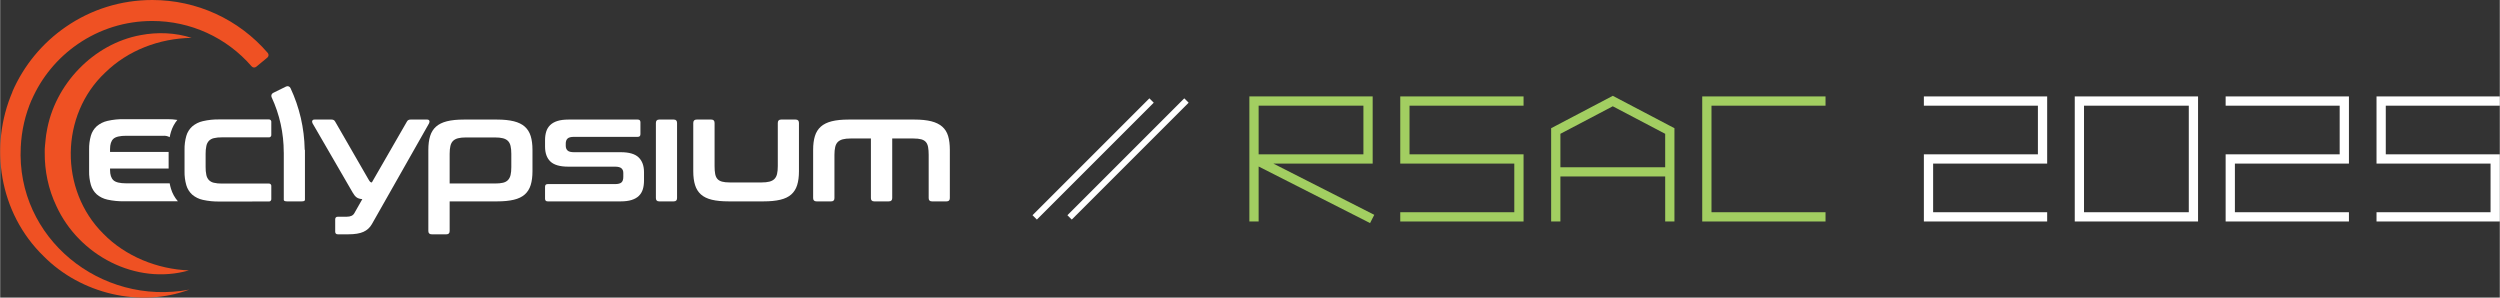 <?xml version="1.0" encoding="UTF-8"?>
<svg id="uuid-fefb3896-ca1d-4fe4-a522-512f11f011a8" data-name="Layer 1" xmlns="http://www.w3.org/2000/svg" width="22.495in" height="2.678in" viewBox="0 0 1619.671 192.848">
  <rect x="0" y="0" width="1619.671" height="192.848" fill="#333333" stroke="none"/>
  <path d="M1345.245,142.515h77.893V63.479h-77.893v79.036ZM1349.245,67.479h69.893v71.036h-69.893v-71.036Z" style="fill: #fff; stroke: #fff; stroke-miterlimit: 10; stroke-width: 2px;"/>
  <polygon points="1247.478 67.479 1321.371 67.479 1321.371 100.998 1247.478 100.998 1247.478 104.998 1247.478 142.515 1325.371 142.515 1325.371 138.515 1251.478 138.515 1251.478 104.998 1325.371 104.998 1325.371 100.998 1325.371 63.479 1247.478 63.479 1247.478 67.479" style="fill: #fff; stroke: #fff; stroke-miterlimit: 10; stroke-width: 2px;"/>
  <polygon points="1618.671 67.479 1618.671 63.479 1540.779 63.479 1540.779 100.998 1540.779 104.998 1614.671 104.998 1614.671 138.515 1540.779 138.515 1540.779 142.515 1618.671 142.515 1618.671 104.998 1618.671 100.998 1544.779 100.998 1544.779 67.479 1618.671 67.479" style="fill: #fff; stroke: #fff; stroke-miterlimit: 10; stroke-width: 2px;"/>
  <polygon points="1443.012 67.479 1516.905 67.479 1516.905 100.998 1443.012 100.998 1443.012 104.998 1443.012 142.515 1520.905 142.515 1520.905 138.515 1447.012 138.515 1447.012 104.998 1520.905 104.998 1520.905 100.998 1520.905 63.479 1443.012 63.479 1443.012 67.479" style="fill: #fff; stroke: #fff; stroke-miterlimit: 10; stroke-width: 2px;"/>
  <g>
    <path d="M889.323,105.998v-43.52h-79.894v81.038h6v-35.631l72.212,36.664,2.716-5.35-65.393-33.202h64.359ZM883.323,68.478v31.52h-67.894v-31.52h67.894Z" style="fill: #a2ce61;"/>
    <polygon points="907.196 105.998 981.091 105.998 981.091 137.516 907.196 137.516 907.196 143.516 987.091 143.516 987.091 99.998 913.196 99.998 913.196 68.478 987.091 68.478 987.091 62.478 907.196 62.478 907.196 105.998" style="fill: #a2ce61;"/>
    <path d="M1044.91,62.089l-39.947,20.983v60.443h6v-29.153h67.894v29.153h6v-60.443l-39.947-20.983ZM1010.963,86.7l33.947-17.833,33.947,17.833v21.663h-67.894v-21.663Z" style="fill: #a2ce61;"/>
  </g>
  <rect x="677.249" y="100.997" width="107.095" height="4" transform="translate(141.215 546.918) rotate(-45)" style="fill: #fff;"/>
  <rect x="654.641" y="100.997" width="107.095" height="4" transform="translate(134.594 530.932) rotate(-45)" style="fill: #fff;"/>
  <g>
    <path d="M142.186,130.58c-3.643.072-7.282-.286-10.841-1.067-2.574-.547-4.97-1.729-6.972-3.439-1.793-1.651-3.099-3.763-3.773-6.106-.821-2.914-1.207-5.934-1.145-8.962v-13.954c-.061-3.028.325-6.048,1.145-8.964.675-2.342,1.98-4.453,3.773-6.103,2.005-1.714,4.399-2.911,6.972-3.489,3.554-.814,7.195-1.188,10.841-1.114h31.765c.838-.114,1.61.474,1.724,1.312.019.143.018.288-.003.431v8.14c.126.836-.45,1.615-1.286,1.74-.144.022-.29.023-.435.003h-30.427c-1.734-.04-3.467.139-5.157.534-1.193.275-2.285.879-3.152,1.744-.827.932-1.388,2.07-1.623,3.294-.346,1.671-.506,3.376-.478,5.083v8.619c-.034,1.724.126,3.447.478,5.136.242,1.207.803,2.328,1.623,3.245.866.866,1.958,1.47,3.152,1.744,1.69.394,3.422.573,5.157.533h30.428c.838-.114,1.61.474,1.724,1.312.019.144.018.289-.003.433v8.14c.125.837-.451,1.616-1.288,1.742-.143.021-.289.022-.433.003l-31.766.008Z" style="fill: #fff;"/>
    <path d="M276.658,77.473c.707,0,1.174.242,1.4.724.224.483.176,1.048-.145,1.69l-37.08,65.372c-1.288,2.253-3.106,3.911-5.456,4.973-2.35,1.063-5.617,1.594-9.801,1.594h-6.759c-1.158,0-1.738-.58-1.738-1.739v-7.918c0-1.159.58-1.739,1.738-1.739h5.697c2.446,0,4.087-.74,4.924-2.221l5.215-9.173c-1.61-.129-2.849-.515-3.718-1.159-.868-.642-1.69-1.641-2.462-2.993l-26.072-44.998c-.323-.642-.371-1.207-.145-1.69.224-.483.691-.724,1.4-.724h11.104c1.094,0,1.866.451,2.317,1.352l21.436,37.176c.515.903.917,1.497,1.207,1.787.289.29.659.434,1.11.434l22.692-39.397c.45-.901,1.222-1.352,2.318-1.352h10.815Z" style="fill: #fff;"/>
    <path d="M321.924,77.473c4.312,0,7.95.371,10.912,1.11,2.961.741,5.326,1.9,7.097,3.477,1.77,1.579,3.042,3.606,3.814,6.083.772,2.479,1.158,5.456,1.158,8.932v13.905c0,3.476-.386,6.454-1.158,8.932-.772,2.478-2.044,4.506-3.814,6.083-1.771,1.578-4.137,2.721-7.097,3.428-2.962.709-6.599,1.062-10.912,1.062h-30.685v19.215c0,1.416-.709,2.124-2.124,2.124h-9.463c-1.481,0-2.221-.709-2.221-2.124v-52.626c0-3.477.386-6.453,1.159-8.932.772-2.477,2.043-4.505,3.814-6.083,1.769-1.577,4.118-2.736,7.049-3.477,2.928-.739,6.581-1.11,10.959-1.11h21.512ZM291.24,118.898h29.333c2.124,0,3.862-.16,5.215-.483,1.351-.321,2.429-.901,3.234-1.738.804-.836,1.367-1.931,1.69-3.283.321-1.353.482-3.057.482-5.118v-8.594c0-1.995-.161-3.685-.482-5.07-.323-1.384-.886-2.477-1.69-3.283-.805-.805-1.883-1.384-3.234-1.739-1.353-.353-3.09-.531-5.215-.531h-18.808c-2.062,0-3.766.178-5.118.531-1.352.355-2.431.934-3.235,1.739-.806.805-1.369,1.899-1.69,3.283-.323,1.385-.483,3.075-.483,5.07v19.215Z" style="fill: #fff;"/>
    <path d="M413.121,77.473c1.159,0,1.738.579,1.738,1.739v7.724c0,1.159-.579,1.738-1.738,1.738h-41.339c-1.996,0-3.38.371-4.153,1.11-.772.741-1.158,1.82-1.158,3.235v1.449c0,1.288.386,2.303,1.158,3.042.772.741,2.156,1.11,4.153,1.11h30.331c5.407,0,9.269,1.127,11.587,3.38,2.318,2.254,3.477,5.441,3.477,9.559v5.407c0,2.124-.258,4.024-.772,5.697-.516,1.675-1.369,3.09-2.559,4.249-1.192,1.158-2.752,2.044-4.684,2.655-1.931.612-4.313.917-7.146.917h-47.229c-1.158,0-1.738-.58-1.738-1.738v-7.725c0-1.159.58-1.738,1.738-1.738h43.56c1.995,0,3.395-.353,4.201-1.062.804-.707,1.207-1.897,1.207-3.572v-2.608c0-1.287-.404-2.284-1.207-2.993-.806-.707-2.206-1.062-4.201-1.062h-30.235c-5.407,0-9.27-1.11-11.588-3.331-2.317-2.221-3.476-5.456-3.476-9.704v-4.249c0-1.994.257-3.814.772-5.456.514-1.641,1.367-3.042,2.559-4.2,1.19-1.159,2.752-2.043,4.683-2.656,1.931-.611,4.312-.917,7.146-.917h44.912Z" style="fill: #fff;"/>
    <path d="M436.465,77.473c1.415,0,2.124.741,2.124,2.221v48.667c0,1.417-.709,2.124-2.124,2.124h-9.463c-1.417,0-2.124-.707-2.124-2.124v-48.667c0-1.48.707-2.221,2.124-2.221h9.463Z" style="fill: #fff;"/>
    <path d="M460.779,77.473c1.415,0,2.124.741,2.124,2.221v27.906c0,2.061.128,3.766.386,5.118.257,1.352.739,2.431,1.449,3.235.707.805,1.704,1.385,2.993,1.738,1.287.354,2.994.531,5.118.531h20.396c2.124,0,3.862-.176,5.214-.531,1.352-.353,2.429-.932,3.235-1.738.804-.804,1.366-1.883,1.69-3.235.321-1.352.483-3.057.483-5.118v-27.906c0-1.48.708-2.221,2.124-2.221h9.463c1.415,0,2.124.741,2.124,2.221v31.287c0,3.476-.386,6.454-1.158,8.932-.773,2.478-2.045,4.506-3.814,6.083-1.772,1.579-4.137,2.721-7.097,3.428-2.962.71-6.599,1.062-10.912,1.062h-22.52c-4.378,0-8.031-.353-10.959-1.062-2.93-.707-5.279-1.849-7.049-3.428-1.771-1.577-3.041-3.604-3.814-6.083-.772-2.477-1.159-5.456-1.159-8.932v-31.287c0-1.48.74-2.221,2.221-2.221h9.463Z" style="fill: #fff;"/>
    <path d="M592.456,77.473c4.312,0,7.933.371,10.863,1.11,2.929.741,5.294,1.9,7.097,3.477,1.801,1.579,3.074,3.606,3.814,6.083.739,2.479,1.11,5.456,1.11,8.932v31.286c0,1.417-.709,2.124-2.124,2.124h-9.463c-1.417,0-2.124-.707-2.124-2.124v-28.003c0-1.994-.13-3.684-.386-5.069-.258-1.384-.741-2.477-1.449-3.283-.709-.804-1.706-1.384-2.993-1.738-1.288-.353-2.994-.531-5.118-.531h-13.68v38.625c0,1.417-.74,2.124-2.221,2.124h-9.463c-1.417,0-2.124-.707-2.124-2.124v-38.625h-13.101c-2.061,0-3.766.178-5.118.531-1.351.355-2.431.934-3.234,1.738-.806.806-1.369,1.9-1.69,3.283-.322,1.385-.483,3.075-.483,5.069v28.003c0,1.417-.709,2.124-2.124,2.124h-9.463c-1.481,0-2.221-.707-2.221-2.124v-31.286c0-3.477.386-6.453,1.159-8.932.772-2.477,2.043-4.505,3.814-6.083,1.77-1.577,4.119-2.736,7.049-3.477,2.928-.739,6.581-1.11,10.959-1.11h42.713Z" style="fill: #fff;"/>
    <path d="M197.311,96.869c-.263-13.913-3.349-27.286-9.202-39.808-.502-1.074-1.803-1.514-2.866-.99l-8.377,4.136c-1.042.514-1.463,1.764-.974,2.817,5.211,11.231,7.851,23.258,7.851,35.782h.024v30.677c0,.668.708,1.002,2.124,1.002h9.463c1.415,0,2.124-.334,2.124-1.002v-32.14c0-.185-.06-.341-.168-.475" style="fill: #fff;"/>
    <path d="M80.355,130.417c-3.642.072-7.281-.286-10.84-1.066-2.575-.548-4.971-1.73-6.973-3.44-1.793-1.651-3.099-3.763-3.773-6.105-.821-2.915-1.207-5.935-1.145-8.963v-13.954c-.061-3.028.325-6.048,1.145-8.964.675-2.342,1.98-4.453,3.773-6.103,2.006-1.713,4.399-2.911,6.973-3.49,3.554-.813,7.194-1.187,10.84-1.114h27.983c2.163-.024,4.325.137,6.46.481-1.885,2.281-3.293,4.917-4.139,7.752-.343,1.129-.621,2.276-.833,3.436-1.268-.704-2.715-1.021-4.16-.915h-23.971c-4.139,0-6.925.663-8.356,1.989-1.431,1.326-2.148,3.539-2.15,6.638v1.837h37.957v10.757h-37.957v.969c0,3.036.716,5.232,2.15,6.59,1.433,1.357,4.218,2.035,8.356,2.034h28.128c.212,1.179.493,2.344.84,3.491.895,3.001,2.425,5.776,4.483,8.136l-34.79.003Z" style="fill: #fff;"/>
    <path d="M173.381,34.306C154.564,12.476,127.407,0,98.53,0c-20.134,0-39.506,6.019-56.022,17.406C27.245,27.929,15.279,42.446,7.901,59.389l.078.034C-7.203,94.629-.858,137.905,28.205,166.065c24.105,24.352,62.507,33.504,94.344,21.586-57.437,10.801-112.186-33.339-109.217-92.318.508-10.942,2.969-21.201,6.993-30.533l.038.017c6.364-14.614,16.689-27.139,29.861-36.22,14.236-9.816,30.94-15.004,48.306-15.004,24.826,0,48.179,10.693,64.404,29.412.761.878,2.074,1.006,2.97.267l3.625-2.992,3.579-2.954c.914-.754,1.046-2.121.272-3.019" style="fill: #ef5123;"/>
    <path d="M122.29,175.209c-34.279,9.81-71.284-9.744-85.895-41.735-5.151-10.744-7.669-22.845-7.527-34.74-.158-2.584.424-6.348.629-8.939.086-1.141.392-3.291.636-4.431,5.074-30.615,30.225-56.939,60.738-62.582,11.209-2.148,22.757-1.605,33.175,1.748-21.056.366-41.216,8.073-55.989,22.483-29.326,27.538-29.779,76.097-1.24,104.413,14.281,14.629,34.928,22.994,55.471,23.783" style="fill: #ef5123;"/>
  </g>
  <polygon points="1182.757 68.478 1182.757 62.478 1102.862 62.478 1102.862 137.516 1102.862 142.516 1102.862 143.516 1182.757 143.516 1182.757 137.516 1108.862 137.516 1108.862 68.478 1182.757 68.478" style="fill: #a2ce61;"/>
</svg>